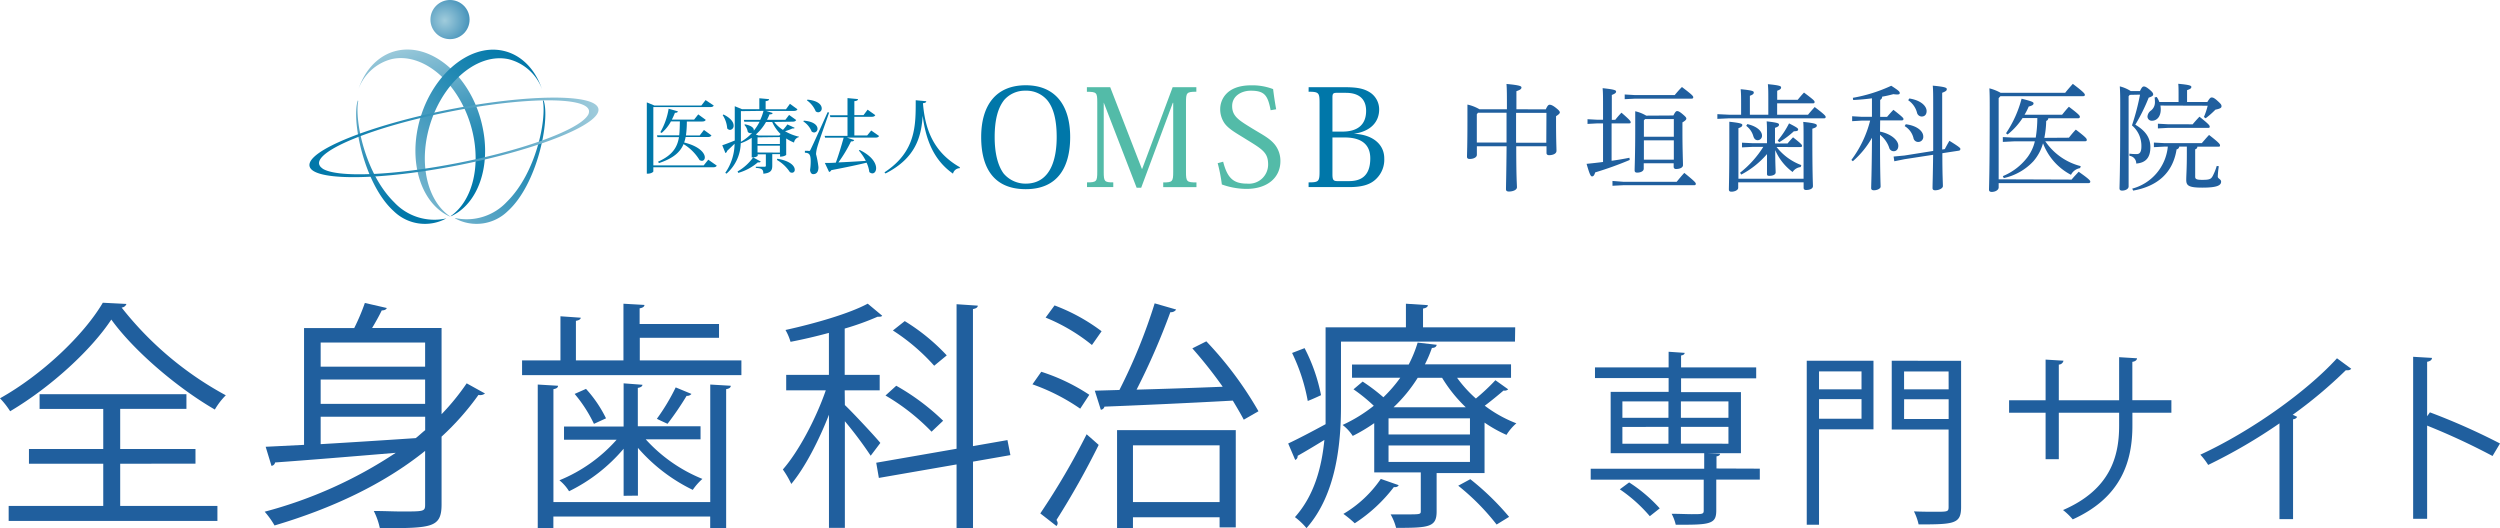 <svg xmlns="http://www.w3.org/2000/svg" xmlns:xlink="http://www.w3.org/1999/xlink" viewBox="0 0 455.93 96.36"><defs><style>.cls-1{fill:#205f9e;}.cls-2{fill:url(#linear-gradient);}.cls-3{fill:url(#radial-gradient);}.cls-4{fill:url(#linear-gradient-2);}.cls-5{fill:url(#linear-gradient-3);}.cls-6{fill:url(#linear-gradient-4);}.cls-7{fill:url(#linear-gradient-5);}.cls-8{fill:#0077a9;}.cls-9{fill:#53bba8;}</style><linearGradient id="linear-gradient" x1="73.08" y1="8.12" x2="82.08" y2="36.27" gradientUnits="userSpaceOnUse"><stop offset="0" stop-color="#a0ccdc"/><stop offset="0.11" stop-color="#88bfd4"/><stop offset="0.42" stop-color="#4ea0c2"/><stop offset="0.68" stop-color="#248ab4"/><stop offset="0.88" stop-color="#0a7cac"/><stop offset="1" stop-color="#0077a9"/></linearGradient><radialGradient id="radial-gradient" cx="478.97" cy="-949.5" r="7.05" gradientTransform="translate(-316.44 791.83) scale(0.83)" gradientUnits="userSpaceOnUse"><stop offset="0" stop-color="#a0ccdc"/><stop offset="1" stop-color="#2d83b1"/></radialGradient><linearGradient id="linear-gradient-2" x1="68.3" y1="38.65" x2="97.43" y2="11.91" xlink:href="#linear-gradient"/><linearGradient id="linear-gradient-3" x1="66.19" y1="10.32" x2="75.2" y2="38.47" xlink:href="#linear-gradient"/><linearGradient id="linear-gradient-4" x1="75.77" y1="46.78" x2="104.9" y2="20.04" xlink:href="#linear-gradient"/><linearGradient id="linear-gradient-5" x1="108.56" y1="17.8" x2="57.02" y2="32.32" xlink:href="#linear-gradient"/></defs><title>f_logo</title><g id="レイヤー_2" data-name="レイヤー 2"><g id="レイヤー_1-2" data-name="レイヤー 1"><path class="cls-1" d="M281.91,19.94c.31-.69.5-.84.69-.84s.5.06,1.09.52.78.69.78.88-.23.4-.69.69v1c0,3.46.08,4.75.08,5.31s-.69.8-1.36.8c-.29,0-.46-.15-.46-.4V26.68h-5.52c0,5.79.13,7,.13,7.47s-.69.78-1.47.78c-.34,0-.53-.13-.53-.4,0-.76.06-2.29.11-7.85h-5.42v1.55c0,.46-.59.76-1.32.76-.31,0-.48-.13-.48-.4,0-.55.08-2.08.08-6.45,0-1.28,0-2.2,0-3.07a7.59,7.59,0,0,1,2.2.86h5v-.06c0-2.41,0-3.59-.08-4.56,2.44.23,2.73.4,2.73.65s-.19.42-.92.67v3.3Zm-12.58.9V26h5.42c0-1.81,0-3.63,0-5.44h-5.21Zm12.7-.25h-5.54c0,1.81,0,3.63,0,5.44H282Z"/><path class="cls-1" d="M294.58,21.85a15.71,15.71,0,0,1,1.13-1.3c1.53,1.32,1.68,1.55,1.68,1.74s-.08.21-.29.21h-3.19v6.82c1.11-.15,2.21-.34,3.25-.55l.06.4a61.7,61.7,0,0,1-6.3,2.27c-.17.55-.34.73-.57.73s-.42-.25-1-2.29c1-.1,2-.21,3-.34V22.5h-1l-1.83.1v-.86l1.83.1h1V19.71c0-1.89,0-2.86-.08-3.63,2.16.23,2.46.38,2.46.61s-.15.38-.78.63v4.54ZM296,33.15h9.78c.4-.48.82-1,1.39-1.62,2,1.62,2.1,1.81,2.1,2s-.13.25-.32.25H296l-1.93.1V33Zm2.18-15.81h7.24c.38-.46.84-1,1.32-1.47,2,1.51,2.06,1.68,2.06,1.87s-.1.25-.34.25H298.23l-1.93.1v-.86Zm7,3.72c.32-.63.48-.8.67-.8s.42.06,1,.55.69.65.69.82-.19.4-.71.69v1.55c0,3.53.1,5.46.1,6.24,0,.44-.54.71-1.26.71a.39.39,0,0,1-.44-.4v-.65h-5.46v1c0,.44-.55.71-1.2.71-.34,0-.46-.15-.46-.42,0-.61.11-2.83.11-7.54,0-1.07,0-2.12,0-3.23a6.8,6.8,0,0,1,2,.8Zm.08.65h-5.23l-.23.23v3h5.46Zm0,3.88h-5.46v3.53h5.46Z"/><path class="cls-1" d="M327.85,18.2c.36-.44.73-.88,1.15-1.32,1.81,1.36,1.93,1.51,1.93,1.72s-.12.25-.34.25H324.1v2.08h5.63c.38-.48.78-.92,1.22-1.41,1.87,1.41,2,1.64,2,1.81s-.1.25-.31.25H315.3l-2.1.1v-.86l2.1.1h2.23v-2c0-1.15,0-1.81-.08-2.65,2.18.21,2.39.36,2.39.59s-.1.38-.71.61v3.46h3.36V18c0-1.15,0-1.81-.08-2.65,2.18.21,2.41.36,2.41.59s-.1.38-.71.61V18.2Zm1.07,14.4V25c0-1.47,0-2.08-.06-2.77,2.25.23,2.48.42,2.48.65s-.13.38-.82.59v1.47c0,7.05.11,8.52.11,9s-.59.71-1.24.71c-.32,0-.46-.15-.46-.4v-1H317v1c0,.42-.63.71-1.24.71-.32,0-.46-.15-.46-.4,0-.69.08-2.37.08-8.9,0-1.6,0-2.6,0-3.46,2.12.23,2.37.38,2.37.59s-.12.38-.71.59V32.6ZM324,26.81a10.18,10.18,0,0,0,4.51,3.3l-.12.36a2,2,0,0,0-1.47.9,9.74,9.74,0,0,1-3.17-4c0,2.58.08,3.65.08,4.07s-.53.63-1.18.63c-.29,0-.4-.1-.4-.34,0-.42,0-1.32,0-3.63a16,16,0,0,1-4.7,3.74l-.21-.34a18.55,18.55,0,0,0,4.24-4.72h-1.89l-2,.1v-.86l2,.1h2.56V24.94c0-1.47,0-2.1-.06-2.81,2,.23,2.25.36,2.25.59s-.1.38-.73.59v2.86H326c.34-.42.61-.71,1-1.13,1.47,1.15,1.64,1.36,1.64,1.55s-.12.23-.34.23Zm-5.33-4.18c1.87.44,2.67,1.34,2.67,2.1a.8.8,0,0,1-.78.84c-.4,0-.65-.25-.8-.73a3.59,3.59,0,0,0-1.3-1.89Zm5.54,3a15.84,15.84,0,0,0,2.06-3.13c1.57.8,1.66.92,1.66,1.13s-.21.31-.78.31a16.05,16.05,0,0,1-2.67,2Z"/><path class="cls-1" d="M342.86,24c2,.4,3.34,1.57,3.34,2.58,0,.65-.36,1-.86,1a.86.86,0,0,1-.82-.69,5.14,5.14,0,0,0-1.66-2.31c0,7.29.11,8.9.11,9.45,0,.38-.63.67-1.22.67-.32,0-.5-.13-.5-.38,0-.67.1-2.37.15-9.2a16.26,16.26,0,0,1-3.49,4.28l-.27-.23A20.32,20.32,0,0,0,341.06,22h-1.6l-1.68.1V21.2l1.68.1h1.93V17.93c-1.09.15-2.25.25-3.42.31l-.06-.4a28.18,28.18,0,0,0,7-2.2c1.43.92,1.55,1.09,1.55,1.32s-.15.27-.5.27a4.43,4.43,0,0,1-.65-.06c-.65.17-1.34.34-2.06.46a.63.63,0,0,1-.36.59v3.09h1.26c.38-.44.74-.86,1.16-1.28,1.74,1.36,1.83,1.51,1.83,1.68s-.13.25-.34.25h-3.91Zm9.7,3.53c0-1.91,0-4.37,0-7.58,0-2.65,0-3.51-.08-4.33,2.25.21,2.56.38,2.56.63s-.13.4-.84.67v2.94c0,3.13,0,5.52,0,7.41l.48-.08c.25-.48.53-1,.84-1.51,1.83,1.13,2,1.32,2,1.49a.31.31,0,0,1-.29.31l-3,.46c0,4.16.1,5.35.1,6,0,.4-.69.76-1.41.76-.34,0-.48-.15-.48-.4,0-.67.06-1.89.11-6.07l-5.19.8-1.89.38-.13-.86,2-.19Zm-5-4.87c2.12.27,3.19,1.3,3.19,2.23a.92.92,0,0,1-.95,1,.87.87,0,0,1-.84-.73A3.51,3.51,0,0,0,347.36,23Zm.65-4.7c2.25.36,3.15,1.47,3.15,2.29,0,.63-.34,1-.9,1a.9.9,0,0,1-.86-.73A3.91,3.91,0,0,0,348,18.28Z"/><path class="cls-1" d="M377.81,32.75c.38-.48.8-.9,1.28-1.43,2,1.39,2.12,1.64,2.12,1.81s-.13.27-.34.27H364.5v.78c0,.46-.59.82-1.26.82-.34,0-.5-.15-.5-.4,0-.67.13-2.86.13-15,0-1.15,0-2.35-.06-3.49a8.57,8.57,0,0,1,2.06.82h11.76c.42-.55.84-1,1.39-1.64,2,1.51,2.2,1.81,2.2,2s-.13.25-.32.25H364.82l-.32.36v14.8Zm-.5-7.64c.38-.48.8-1,1.26-1.47,1.91,1.45,2,1.66,2,1.87s-.13.25-.32.25H373a11.12,11.12,0,0,0,6.47,4.54l-.12.36a2.27,2.27,0,0,0-1.66,1.22,10.75,10.75,0,0,1-5.1-5.75,8.43,8.43,0,0,1-1.76,3.28,10.44,10.44,0,0,1-5.4,3.07l-.17-.36a10.79,10.79,0,0,0,4.54-3.51,7.85,7.85,0,0,0,1.3-2.83h-3.84l-2,.1V25l2,.1h4a22.59,22.59,0,0,0,.29-3.57h-2.69a12.86,12.86,0,0,1-2.73,3l-.29-.23A20.52,20.52,0,0,0,368.68,18c2,.5,2.18.63,2.18.86s-.19.4-.88.57a10.83,10.83,0,0,1-.76,1.49h6.85c.38-.46.8-1,1.24-1.45,1.87,1.41,2,1.64,2,1.83s-.13.27-.34.27h-5.42a.52.52,0,0,1-.38.48,16.94,16.94,0,0,1-.34,3.09Z"/><path class="cls-1" d="M388.41,17.3l-.21.25V34c0,.48-.61.76-1.18.76-.36,0-.48-.15-.48-.42,0-.65.13-2.46.13-15.08,0-1.18,0-2.35-.08-3.51a6.68,6.68,0,0,1,2,.86h1.68c.32-.69.5-.84.71-.84s.46.08,1.11.63c.44.38.59.59.59.82s-.21.38-.82.59a32.67,32.67,0,0,1-2.44,4.93c2,1.18,2.75,2.52,2.75,4.09,0,1.91-.84,2.86-2.58,3a1.38,1.38,0,0,0-1.24-1.41l0-.4a9.72,9.72,0,0,0,1.32.08c.5,0,.86-.29.86-1.39a4.86,4.86,0,0,0-1.72-3.84,42.21,42.21,0,0,0,1.47-5.61Zm12.33,9.45a.5.5,0,0,1-.4.48v5c0,.44.27.57,1.28.57,1.32,0,1.6-.13,1.91-.69a9.7,9.7,0,0,0,.74-1.85l.38.06a15.14,15.14,0,0,0-.19,1.89c0,.38.61.46.61.92,0,.69-.76,1.09-3.42,1.09-2.48,0-2.94-.36-2.94-1.41,0-.82.11-2,.11-4.68V26.74h-1.39a.57.57,0,0,1-.48.5c-.69,4.39-3.61,6.76-7.92,7.52l-.17-.36a8.8,8.8,0,0,0,6.49-7.66h-.69l-1.85.1V26l1.85.1h6.89c.4-.46.86-1,1.32-1.49,1.89,1.47,2,1.7,2,1.91s-.1.23-.29.23ZM394,19.25a4,4,0,0,1,.06.69c0,1.34-.71,2.08-1.62,2.08a.77.77,0,0,1-.8-.78,1.47,1.47,0,0,1,.65-1.09A1.87,1.87,0,0,0,393,18.7a5.86,5.86,0,0,0-.06-.92l.38-.1a3.59,3.59,0,0,1,.48.92h3.51V17.4c0-.82,0-1.64-.06-2.12,2.14.19,2.39.36,2.39.57s-.1.36-.78.59V18.6h3.7c.44-.73.59-.82.78-.82s.4,0,1.07.61.73.73.73,1-.25.44-1.11.61a15.86,15.86,0,0,1-1.78,1.57l-.32-.23a13,13,0,0,0,.69-2.06Zm5.88,3.42c.36-.44.8-.92,1.24-1.39,1.7,1.36,1.87,1.6,1.87,1.81s-.11.23-.29.23h-7.33l-1.83.1v-.86l1.83.1Z"/><path class="cls-2" d="M72.46,9.23c-3.22.7-5.8,3.25-7.08,7a0,0,0,0,0,0,0,0,0,0,0,0,0,0,8.78,8.78,0,0,1,6.08-5.46c6-1.31,12.77,4.82,14.74,13.39,1.48,6.43-.14,12.56-4,15.24a0,0,0,0,0,0,.06c5-2.24,7.4-9.18,5.76-16.49C86.05,14.12,78.92,7.83,72.46,9.23Z"/><circle class="cls-3" cx="82.07" cy="3.57" r="3.57"/><path class="cls-4" d="M76.27,23c-1.64,7.32.79,14.25,5.76,16.49a0,0,0,0,0,0-.06c-3.88-2.68-5.5-8.81-4-15.24,2-8.56,8.72-14.69,14.74-13.39a8.78,8.78,0,0,1,6.08,5.46,0,0,0,0,0,0,0,0,0,0,0,0,0,0c-1.28-3.74-3.86-6.29-7.08-7C85.39,7.83,78.26,14.12,76.27,23Z"/><path class="cls-5" d="M65.25,18.33c-1.2,3.51,1.14,15.32,6.57,20.19a8.14,8.14,0,0,0,9.58,1.31,0,0,0,0,0,0,0,0,0,0,0,0,0,0,10,10,0,0,1-9.52-2.95c-5.29-5.2-7.24-14.91-6.54-18.47a0,0,0,0,0,0,0A0,0,0,0,0,65.25,18.33Z"/><path class="cls-6" d="M99,18.31a0,0,0,0,0,0,0c.7,3.56-1.25,13.27-6.54,18.47A10,10,0,0,1,83,39.76a0,0,0,0,0,0,.07,8.14,8.14,0,0,0,9.58-1.31c5.43-4.87,7.77-16.68,6.57-20.19A0,0,0,0,0,99,18.31Z"/><path class="cls-7" d="M81.79,20C67.27,22.91,55.9,27.52,56.45,30.29s12.81,2.68,27.34-.2,25.89-7.48,25.34-10.26S96.32,17.15,81.79,20Zm-23,10.69a1.25,1.25,0,0,1-.59-.77h0c-.51-2.56,10.12-6.84,23.68-9.53s25-2.8,25.53-.24a1.25,1.25,0,0,1-.25.94c-1.76,2.63-11.61,6.25-23.43,8.59S61.41,32.48,58.78,30.72Z"/><path class="cls-8" d="M129.17,29.12l1.55,1.09c-.12.21-.3.3-.71.3H119.15v.75c0,.1-.38.41-1,.41h-.19v-13l1.4.58h8.54l.78-1,1.49,1c-.13.21-.31.28-.72.28H119.15V30.17h9.18Zm.58-4.43c-.12.21-.3.3-.71.3h-4a6.69,6.69,0,0,1-.27,1c2.87.7,3.77,2,3.77,2.7,0,.38-.22.64-.53.64a.83.83,0,0,1-.44-.15,8.64,8.64,0,0,0-2.91-2.9c-.61,1.46-1.85,2.59-4.48,3.46l-.18-.25c2.64-1.17,3.52-2.63,3.83-4.48h-3.93l-.09-.33h4.06c.09-.78.1-1.63.12-2.54h-1.63a7.13,7.13,0,0,1-1.71,2.11l-.22-.15a12.49,12.49,0,0,0,1.51-4.27l1.67.47c0,.18-.16.27-.52.27a11.76,11.76,0,0,1-.56,1.24h4.06l.75-.95,1.37,1c-.12.22-.3.3-.69.3h-2.76a19.18,19.18,0,0,1-.16,2.54h2.51l.77-1Z"/><path class="cls-8" d="M141.19,22.24a6.3,6.3,0,0,0,1.6,1.45,8.84,8.84,0,0,0,.81-1l1.32.62c-.06.12-.09.12-.41.12a9.38,9.38,0,0,1-1.34.5,8.87,8.87,0,0,0,2.54,1V25a1.19,1.19,0,0,0-.9,1,7.78,7.78,0,0,1-1.43-.75v3s-.33.32-1.12.32v-.46h-1.42v2.08c0,.83-.22,1.36-1.63,1.49,0-.74-.22-1-1.37-1.06v-.21h1.58c.19,0,.25-.06.25-.22V28.15h-1.49v.25c0,.07-.35.3-.9.3h-.19V25.13a8.83,8.83,0,0,1-2,1,7.56,7.56,0,0,1-2.6,5.54l-.22-.15a9.59,9.59,0,0,0,1.7-5.31c-.37.37-.83.81-1.36,1.3a.57.57,0,0,1-.31.41l-.58-1.43c.41-.13,1.32-.47,2.28-.86,0-.5,0-1,0-1.48V19.37l1.33.55h3.15v-2l1.77.16c0,.21-.16.31-.62.37v1.48h3.71l.72-1,1.37,1c-.1.21-.3.3-.71.3h-5l1.2.38c-.07.16-.19.27-.58.24a10.34,10.34,0,0,1-.46,1h3.35l.68-.89,1.29.93c-.12.21-.28.3-.69.3Zm-9.25-1.36c1.39.67,1.85,1.46,1.85,2a.73.73,0,0,1-.65.81.68.68,0,0,1-.52-.28A5,5,0,0,0,131.8,21Zm2.57,10.39a8.91,8.91,0,0,0,2.84-2.56l1.39.75a.32.32,0,0,1-.31.16l-.24,0a9.37,9.37,0,0,1-3.55,1.91Zm.61-11v3.92c0,.53,0,1.09,0,1.67a8.29,8.29,0,0,0,2.05-1.64s-.25.07-.31.07a.64.64,0,0,1-.49-.25,2.4,2.4,0,0,0-.62-1.27l.12-.1c1.21.24,1.6.7,1.6,1a.53.53,0,0,1,0,.16h0a9,9,0,0,0,1.06-1.63h-2.79l-.09-.34h3a8.75,8.75,0,0,0,.59-1.64Zm7.23,4.17a7.08,7.08,0,0,1-1.52-2.19H139.7a8.87,8.87,0,0,1-1.85,2.28l.49.19h3.78Zm-4.2.61v1.21h4.08V25Zm4.08,2.78V26.57h-4.08v1.24Zm-.47,1.12c2.42.4,3.18,1.36,3.18,2a.5.5,0,0,1-.49.55.68.68,0,0,1-.41-.13,6.91,6.91,0,0,0-2.35-2.2Z"/><path class="cls-8" d="M146.59,22c1.89.16,2.5.9,2.5,1.48a.65.65,0,0,1-.61.68.75.75,0,0,1-.46-.18,3.93,3.93,0,0,0-1.51-1.83Zm.86,5.54c.21,0,.25,0,.4-.31s.3-.56,3.09-6.77l.27.07c-.66,1.91-1.94,5.47-2.14,6.24a5.7,5.7,0,0,0-.25,1.34,16.78,16.78,0,0,1,.44,2.36c0,.28,0,1.29-.95,1.29-.3,0-.52-.25-.58-.75a10.24,10.24,0,0,0,.12-1.55c0-1.27-.24-1.57-1.06-1.61V27.5c.5,0,.66,0,.66,0Zm-.19-9.37c2,.19,2.6,1,2.6,1.6a.67.67,0,0,1-.64.71.78.78,0,0,1-.46-.18,4.62,4.62,0,0,0-1.6-2Zm11.63,5.63,1.43,1c-.12.21-.3.3-.71.3h-5.14l1.31.44c-.07.16-.21.27-.58.25a25.07,25.07,0,0,1-2.3,3.83c1.4-.06,3.16-.16,5-.28a9.18,9.18,0,0,0-1.27-1.89l.15-.1c2.29,1.12,3,2.45,3,3.32,0,.58-.31.95-.69.95a.83.83,0,0,1-.55-.25,5.66,5.66,0,0,0-.5-1.7c-1.51.37-3.56.81-6.43,1.36a.59.59,0,0,1-.41.33l-.77-1.64c.49,0,1.17,0,2-.06.46-1.23,1-3,1.43-4.55h-3.38l-.09-.33h4.17V21.36h-3.13l-.09-.34h3.22V17.89l1.91.18c0,.22-.18.33-.66.38V21h1.67l.75-1,1.4,1c-.12.21-.3.3-.69.3h-3.13v3.41h2.33Z"/><path class="cls-8" d="M161.3,31.43C167.1,27.64,167,22.8,167,18.28l1.92.18c0,.19-.13.31-.6.36.37,4.58,1.8,8.87,6.72,11.67l0,.18a1.3,1.3,0,0,0-1.24,1c-3.75-2.63-5-6.58-5.53-10.55h0c-.25,3.77-1.23,7.7-6.78,10.52Z"/><path class="cls-8" d="M178.94,25c0-5.75,2.65-9.45,8.13-9.45,5.3,0,8.1,3.56,8.1,9.45,0,5.43-2.23,9.5-8.1,9.5S178.94,30.58,178.94,25Zm4.13-6.68c-1,1.3-1.67,3.34-1.67,6.68,0,2.85.54,5.16,1.64,6.65a5.22,5.22,0,0,0,4,1.84c5,0,5.67-5.38,5.67-8.5,0-3.34-.66-5.4-1.69-6.68a5,5,0,0,0-4-1.77A5,5,0,0,0,183.07,18.31Z"/><path class="cls-9" d="M218.18,15.9v.83c-1.79,0-1.89.17-1.89,2v12.6c0,1.79.12,1.94,1.91,1.94v.86h-6.06v-.86c1.69,0,1.82-.15,1.82-1.94V18.75h-.07l-5.77,15.49h-.83l-6-15.54h0V31.32c0,1.79.12,1.94,1.74,1.94v.86h-4.79v-.86c1.74,0,1.87-.15,1.87-1.94V18.63c0-1.74-.12-1.89-1.89-1.89V15.9h4.25l5.77,14.88h.07l5.55-14.88Z"/><path class="cls-9" d="M231.73,20.1c-.52-2.68-1.08-3.56-3.63-3.56-1.62,0-3.39.91-3.39,2.8s1.25,2.6,3.68,4.1c1.94,1.18,3.19,1.79,4.12,2.95a4.77,4.77,0,0,1,1,3c0,2.95-2.31,5.06-6.21,5.06a13.43,13.43,0,0,1-4.47-.81,28.59,28.59,0,0,0-.76-3.88l1-.27c.79,3.14,2,4,4.4,4A3.49,3.49,0,0,0,231.27,30c0-2.16-1-2.75-4-4.59-1.57-1-3.22-1.84-4-3a4.51,4.51,0,0,1-.74-2.53c0-1.52,1-4.32,5.65-4.32a10.59,10.59,0,0,1,4,.69c.12,1,.32,2.41.56,3.68Z"/><path class="cls-8" d="M238.66,15.9H245c2.31,0,3.71.17,5,1.06a3.69,3.69,0,0,1,1.52,3c0,2.19-1.45,4-4.64,4.44v0c3.31.1,5.57,1.82,5.57,4.49A4.85,4.85,0,0,1,251,32.6c-1,1-2.43,1.52-4.94,1.52h-7.41v-.86c1.84,0,2-.15,2-2V18.73c0-1.82-.15-2-2-2ZM243,24h1.82c2.58,0,4.32-1.1,4.32-3.78,0-1.13-.34-3.29-3.71-3.29h-1.72c-.61,0-.71.22-.71.86Zm0,7.78c0,1,.15,1.25.91,1.25H246c1.89,0,3.9-.66,3.9-4.15,0-1.72-.74-3.81-4.69-3.81H243Z"/><path class="cls-1" d="M23.06,55.43a1,1,0,0,1-.88.66,61.17,61.17,0,0,0,19,16,12.68,12.68,0,0,0-2,2.6c-6.91-4-14.79-10.74-18.88-16.41C16.72,63.71,9.46,70.48,1.85,75A14.8,14.8,0,0,0,0,72.64c7.7-4.31,15.31-11.57,18.75-17.43ZM21.92,84.57v7.7H39.65V95H1.58V92.27H18.83v-7.7H5.28V81.88H18.83V74.58H7.22V71.89H34v2.68H21.92v7.31H35.65v2.68Z"/><path class="cls-1" d="M80.53,75.54a42.75,42.75,0,0,0,4.58-5.63l3.34,1.85a1.39,1.39,0,0,1-1.19.26,48.22,48.22,0,0,1-6.73,7.61V92c0,2.24-.53,3.26-2.11,3.78s-4.53.57-9.15.53a12.65,12.65,0,0,0-1.1-3.12c1.85,0,3.61.09,5,.09,4.22,0,4.36,0,4.36-1.28V82.23c-7.61,6.12-17.08,10.52-27.46,13.6a15.56,15.56,0,0,0-1.8-2.51,80.31,80.31,0,0,0,23.9-10.74c-8.32.7-16.41,1.36-22,1.76a.75.75,0,0,1-.66.62l-1.06-3.48,7-.35V59.83h9.15a38.29,38.29,0,0,0,1.94-4.58l4,.92c-.09.26-.4.44-.92.44-.44.92-1.1,2.11-1.76,3.21H80.53Zm-3-13.07H58.48v4.4H77.53Zm0,11.18V69.21H58.48v4.44ZM58.48,76v5c5.33-.31,11.4-.7,17.34-1.1.62-.48,1.14-1,1.72-1.45V76Z"/><path class="cls-1" d="M116.68,65.73h18.53v2.68h-40V65.73h7V57.68l3.7.26c0,.26-.31.48-.88.57v7.22h8.67V55.39l3.83.22c0,.31-.31.53-.88.62v2.86h14.48v2.51H116.68Zm12.85,25.83V70.13l3.74.22c0,.31-.26.53-.84.62V96.32h-2.91V94.2h-28.6v2.11H98.07V70.13l3.7.22c0,.31-.26.53-.84.62V91.56Zm-15.8-1.14V81.84a30.69,30.69,0,0,1-9.95,7.75,7.79,7.79,0,0,0-1.76-2,28.1,28.1,0,0,0,10.43-7.39h-9.59V77.79h10.87V69.91l3.43.26c0,.26-.26.48-.84.57v7h11.44v2.38h-10a28.2,28.2,0,0,0,10.34,7.22,10.77,10.77,0,0,0-1.76,2,31.31,31.31,0,0,1-10-7.66v8.71ZM108.32,77.3a25.25,25.25,0,0,0-3.52-5.46l2.07-.92a22.79,22.79,0,0,1,3.65,5.37Zm17.78-5.46a1,1,0,0,1-.88.35,55.28,55.28,0,0,1-3.48,5.1s-1.94-.88-1.94-.92a37.83,37.83,0,0,0,3.43-5.72Z"/><path class="cls-1" d="M154.08,73.87c1.36,1.28,5.59,5.81,6.47,6.91l-1.76,2.33a71.69,71.69,0,0,0-4.71-6.29V96.27h-2.9V75.63c-1.89,4.84-4.44,9.73-6.87,12.63a17.31,17.31,0,0,0-1.54-2.64c2.82-3.21,6-9.15,7.83-14.43h-7.22V68.37h7.79V60.71c-2.29.62-4.71,1.19-7,1.63a10,10,0,0,0-.92-2.16c5.41-1.19,11.66-3,15-4.8l2.64,2.2c-.18.18-.22.18-.84.18a48,48,0,0,1-6,2.16v8.45h6.38v2.82h-6.38ZM184.27,83l-6.82,1.19v12.1h-3V84.7l-14.17,2.46-.48-2.77,14.65-2.55V55.48l3.87.26c0,.31-.31.53-.88.62v25l6.29-1.1ZM163.45,70.35A41.49,41.49,0,0,1,172,76.73l-2.11,2a38.8,38.8,0,0,0-8.4-6.6ZM165,58.56a36.49,36.49,0,0,1,7.66,6.25l-2.29,1.89a36.41,36.41,0,0,0-7.53-6.43Z"/><path class="cls-1" d="M189.9,67.8A35.24,35.24,0,0,1,198.66,72L197,74.53a36.48,36.48,0,0,0-8.71-4.44Zm-.18,25.83a131,131,0,0,0,8.45-14.43c1.76,1.54,2,1.76,2.2,1.94a149.28,149.28,0,0,1-7.7,13.69,1.17,1.17,0,0,1,.22.57.91.91,0,0,1-.22.53Zm2.6-37.93a34.16,34.16,0,0,1,8.58,4.71l-1.76,2.51a33.16,33.16,0,0,0-8.45-5Zm22.18.75a1.12,1.12,0,0,1-1.06.48,126.19,126.19,0,0,1-6.16,14.13c4.75-.13,10.25-.31,15.71-.53a81.76,81.76,0,0,0-5.54-7L220,62.25A65.86,65.86,0,0,1,229.51,75l-2.68,1.54c-.53-1-1.23-2.2-2-3.48-8.62.48-17.78.88-23.41,1.1a.75.75,0,0,1-.66.57l-1.1-3.48,4.49-.13a100.72,100.72,0,0,0,6.43-15.8ZM203.72,96.36V78.45h21.65V96.18h-2.95V94.34h-15.8v2Zm18.7-15.14h-15.8V91.56h15.8Z"/><path class="cls-1" d="M276.29,62.3H244.56V74c0,6.82-.84,16.15-6.29,22.31a12.82,12.82,0,0,0-2.11-2c3.57-4,4.88-9.15,5.37-14.08-1.85,1.14-3.56,2.16-4.88,2.9a.71.71,0,0,1-.44.75l-1.28-3c1.8-.84,4.22-2.11,6.82-3.52,0-1.19,0-2.29,0-3.39V59.7H256.4V55.39l4,.26c0,.31-.31.53-.88.62V59.7h16.81Zm-38.37,1.19a31.81,31.81,0,0,1,3,8.58c-1.8.84-2.11.92-2.42,1.06a33.7,33.7,0,0,0-2.86-8.76Zm27.81,5.41a23.1,23.1,0,0,0,3.43,3.78,38.36,38.36,0,0,0,3.56-3.34L275.05,71a.92.92,0,0,1-.84.22c-.88.75-2.25,1.89-3.43,2.77a23.36,23.36,0,0,0,5.76,3.21,9.21,9.21,0,0,0-1.8,2.11,24.21,24.21,0,0,1-4-2.24v9.2H262v7c0,2.86-1.36,3-7.39,3a9.91,9.91,0,0,0-1-2.46c1,0,1.85,0,2.64,0,2.86,0,2.86,0,2.86-.66v-7h-8.49V77.17a30.66,30.66,0,0,1-3.92,2.33,7.94,7.94,0,0,0-1.85-2A27.6,27.6,0,0,0,250.54,74a30.57,30.57,0,0,0-3.7-3l1.67-1.41a34,34,0,0,1,3.78,2.86,25.48,25.48,0,0,0,3.08-3.56h-8.8V66.48h10.34a23.18,23.18,0,0,0,1.63-4l3.48.4c-.09.35-.31.57-.88.57a22.22,22.22,0,0,1-1.28,3h15.71V68.9ZM255.08,88.48c-.13.26-.4.4-.88.35a28.3,28.3,0,0,1-7.13,6.6A20.48,20.48,0,0,0,245,93.72a21.45,21.45,0,0,0,6.82-6.38Zm13-9.24V76.29H253.23v2.95Zm0,5v-3H253.23v3ZM258.55,68.9a27.08,27.08,0,0,1-4.4,5.37h13.16A26.16,26.16,0,0,1,263,68.9Zm14.39,26.76a42.16,42.16,0,0,0-7-7.08l2.2-1.19a48.2,48.2,0,0,1,7.08,6.87Z"/><path class="cls-1" d="M320.94,85.47v2H313v5.61c0,1.33-.3,1.94-1.39,2.28s-2.92.34-6,.34a8.29,8.29,0,0,0-.75-2c1.39,0,2.69.07,3.64.07,2,0,2.21,0,2.21-.68V87.48H290.1v-2h20.7V82.65H293.74V71.46h10.57V68.95H290.88V67h13.43V64.15l2.92.2c0,.24-.2.41-.65.48V67h13.7v2h-13.7v2.52H317.5V82.65h-6.12v0l2.31.1c0,.24-.2.41-.65.48v2.21Zm-20.06,8.67a27.22,27.22,0,0,0-5.47-4.9l1.7-1.26a27.47,27.47,0,0,1,5.58,4.73Zm-5-20.94v3h8.4v-3Zm0,4.66v3.06h8.4V77.85Zm19.34-4.66h-8.67v3h8.67Zm0,7.72V77.85h-8.67v3.06Z"/><path class="cls-1" d="M341.67,65.79V78.3h-9.93V95.7h-2.24V65.79Zm-2.18,1.94h-7.75V71h7.75Zm-7.75,8.64h7.75V72.79h-7.75Zm25.91-10.57V92.44c0,3.09-1.19,3.2-7.75,3.2a10,10,0,0,0-.85-2.38c1.46.07,2.86.07,3.91.07,2.21,0,2.41,0,2.41-.88V78.33H345V65.79Zm-2.28,1.94h-8.12V71h8.13Zm-8.12,8.67h8.13v-3.6h-8.12Z"/><path class="cls-1" d="M396,75.27h-7.11v2.35c0,6.49-2,13.09-10.88,17.1a12,12,0,0,0-1.77-1.7c8.63-3.74,10.23-9.79,10.23-15.37V75.27h-11v8.47h-2.41V75.27H366.4V73h6.66V65.58l3.26.2a.88.88,0,0,1-.85.71V73h11V65.14l3.26.2c0,.31-.31.58-.85.65v7H396Z"/><path class="cls-1" d="M428.8,67.25a.77.77,0,0,1-.65.27,1.28,1.28,0,0,1-.34,0,82.63,82.63,0,0,1-9.69,8.13c.27.1.68.31.82.37a.87.87,0,0,1-.75.44V94.68h-2.48V77.21a97.88,97.88,0,0,1-13,7.58,12.4,12.4,0,0,0-1.43-1.87c9.28-4.28,19.45-11.56,24.92-17.58Z"/><path class="cls-1" d="M454.57,83.16a122.65,122.65,0,0,0-11.93-5.54v17h-2.55V65.07l3.43.2c0,.37-.31.61-.88.71v9.93l.51-.71a118.22,118.22,0,0,1,12.78,5.68Z"/></g></g></svg>